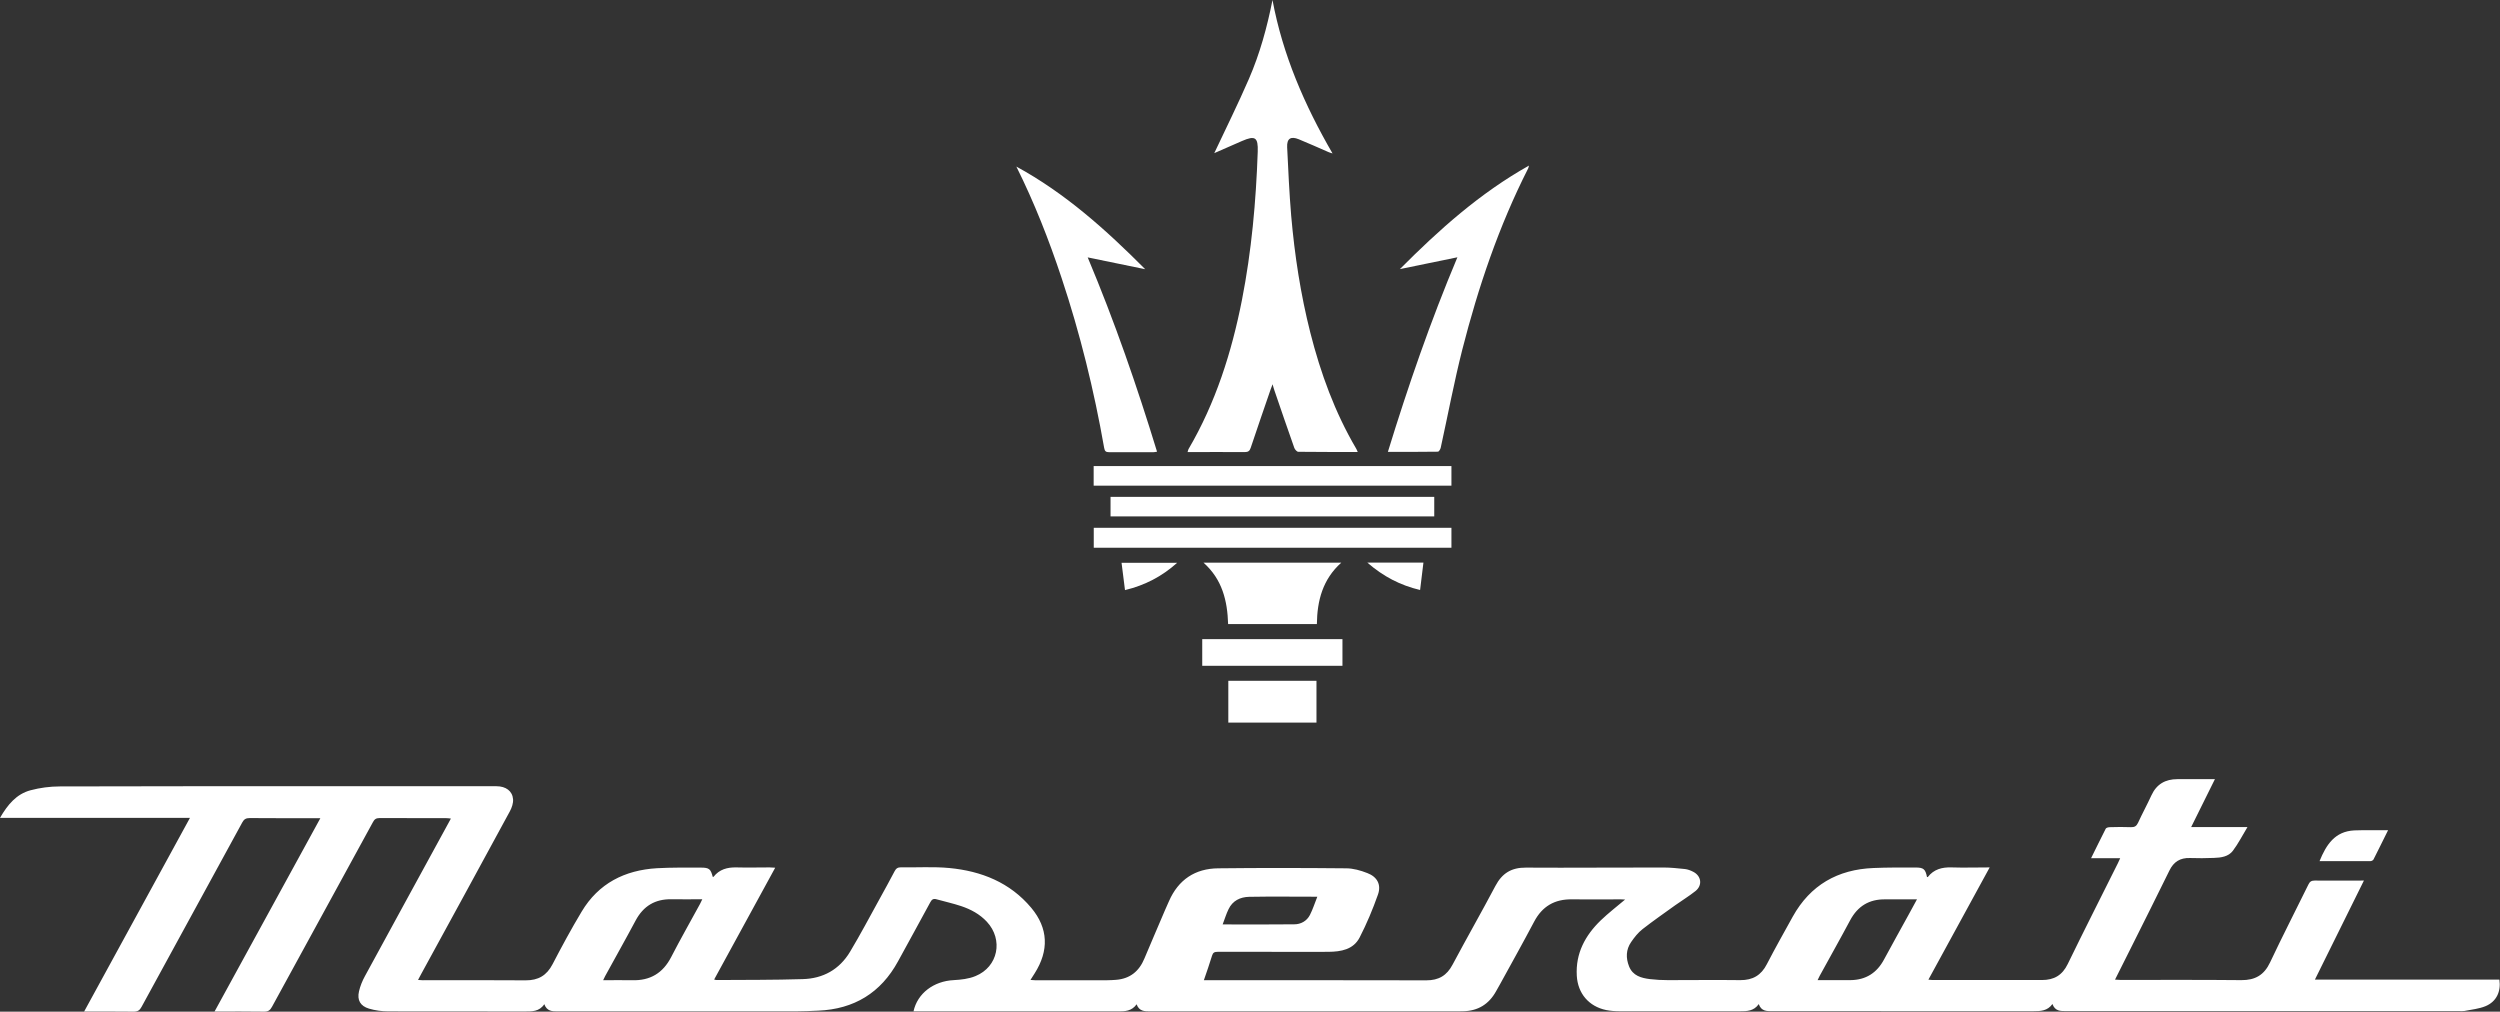 <svg xmlns="http://www.w3.org/2000/svg" id="Layer_1" data-name="Layer 1" viewBox="0 0 247.29 100.07"><rect x="0" y="0" width="247.29" height="100.07" fill="#333333" stroke="none"/><defs><style>.cls-1{fill:#fff;stroke-width:0}</style></defs><g id="N5rNO8"><path d="M31.72 80.93h-.55c-2.16 0-4.32.01-6.47-.01-.38 0-.57.12-.74.44-3.32 6.08-6.65 12.16-9.96 18.24-.18.34-.39.47-.78.47-1.59-.02-3.19-.01-4.9-.01 3.5-6.4 6.96-12.74 10.47-19.16H0c.76-1.31 1.63-2.36 3.02-2.73.94-.25 1.93-.38 2.9-.38 9.05-.03 18.1-.02 27.15-.02h16.04c.92 0 1.58.47 1.64 1.29.03.38-.12.83-.31 1.18-2.91 5.37-5.84 10.73-8.77 16.09-.1.18-.19.36-.32.6.19.01.32.03.45.03 3.4 0 6.79-.02 10.19.01 1.25.01 2.09-.48 2.67-1.6.91-1.75 1.85-3.49 2.87-5.19 1.67-2.8 4.26-4.11 7.45-4.3 1.44-.08 2.9-.06 4.35-.06.82 0 .97.14 1.17.91.03 0 .07.02.08 0 .58-.74 1.36-.95 2.27-.93 1.09.03 2.19 0 3.28 0 .15 0 .31.02.55.03-2.03 3.72-4.03 7.38-6.04 11.06.11.03.16.05.2.05 2.85-.02 5.7 0 8.55-.09 2.02-.05 3.64-.95 4.69-2.7 1.03-1.72 1.97-3.5 2.94-5.26.5-.9.99-1.8 1.47-2.71.14-.27.3-.39.63-.39 1.59.03 3.2-.08 4.78.07 3.17.3 6.01 1.43 8.11 3.94 1.69 2.02 1.76 4.23.34 6.47-.13.2-.26.4-.42.66.18.01.32.03.45.03h7.15c.29 0 .58-.02.87-.04 1.38-.11 2.28-.85 2.8-2.11.67-1.6 1.36-3.19 2.04-4.79.13-.3.26-.59.39-.88.93-2.13 2.59-3.23 4.87-3.25 4.22-.05 8.44-.04 12.65 0 .7 0 1.44.21 2.1.47.98.37 1.4 1.15 1.05 2.13-.51 1.45-1.11 2.88-1.81 4.24-.62 1.2-1.85 1.41-3.08 1.42-2 .02-3.99 0-5.99 0h-4.98c-.3 0-.46.07-.55.38-.24.8-.52 1.58-.81 2.43h.56c7.15 0 14.3-.01 21.45.01 1.22 0 2.02-.47 2.59-1.55 1.39-2.61 2.86-5.18 4.24-7.79.66-1.25 1.58-1.82 3.01-1.81 4.54.03 9.08-.02 13.62-.01.71 0 1.41.08 2.11.15.28.03.57.14.82.27.81.41.94 1.33.24 1.9-.64.51-1.35.94-2.01 1.41-1.08.78-2.18 1.54-3.23 2.36-.45.35-.82.82-1.14 1.29-.51.74-.53 1.57-.2 2.4.37.93 1.2 1.15 2.07 1.26.59.07 1.19.1 1.78.1 2.38 0 4.77-.03 7.15 0 1.23.01 2.07-.48 2.63-1.58.82-1.59 1.7-3.14 2.56-4.7 1.74-3.13 4.45-4.67 7.99-4.81 1.38-.06 2.77-.05 4.15-.05.81 0 .98.16 1.14.94.03 0 .07.01.08 0 .6-.77 1.41-.98 2.35-.95 1.22.04 2.44 0 3.77 0-2.04 3.73-4.03 7.39-6.06 11.1.19.02.32.04.45.04 3.59 0 7.18-.01 10.77 0 1.21 0 2.02-.47 2.56-1.58 1.62-3.34 3.31-6.65 4.96-9.97.07-.14.13-.29.23-.5h-2.88c.51-1.03.97-1.98 1.45-2.92.05-.1.27-.15.41-.15.69-.02 1.39-.03 2.08 0 .35.01.54-.09.7-.42.42-.92.91-1.81 1.33-2.73.51-1.11 1.38-1.6 2.57-1.6h3.71c-.79 1.59-1.55 3.13-2.35 4.74h5.57c-.52.86-.92 1.65-1.44 2.34-.44.59-1.18.69-1.88.71-.79.03-1.58.04-2.37.01-.96-.03-1.61.37-2.03 1.24-1.21 2.47-2.44 4.92-3.67 7.38-.56 1.12-1.12 2.24-1.71 3.41.23.01.39.03.56.03 3.98 0 7.95-.02 11.93.02 1.37.01 2.26-.5 2.85-1.76 1.22-2.59 2.53-5.13 3.79-7.7.14-.29.3-.39.62-.39 1.59.02 3.19 0 4.87 0-1.63 3.29-3.22 6.52-4.85 9.8h18.25c.17 1.18-.29 2.17-1.36 2.62-.65.27-1.39.34-2.1.48-.17.03-.35.01-.53.01h-38.88c-.54 0-1.08.02-1.34-.7-.49.69-1.17.71-1.88.71H175.3c-.53 0-1.08.02-1.33-.7-.49.7-1.17.71-1.88.71h-11.83c-.46 0-.94-.03-1.39-.12-1.71-.36-2.8-1.64-2.9-3.39-.13-2.22.83-3.99 2.37-5.48.75-.72 1.58-1.36 2.41-2.06-.15 0-.28-.02-.42-.02-1.61 0-3.22.02-4.83 0-1.72-.03-2.95.69-3.75 2.21-1.1 2.08-2.24 4.12-3.37 6.18-.13.24-.27.48-.4.71-.71 1.28-1.79 1.94-3.26 1.97-.19 0-.39.01-.58.01h-30.38c-.54 0-1.08 0-1.33-.7-.49.69-1.17.71-1.88.7H90.36c.39-1.79 2-2.99 3.97-3.09.73-.04 1.49-.12 2.16-.4 2.24-.91 2.78-3.6 1.12-5.38-.7-.75-1.58-1.22-2.53-1.54-.81-.27-1.64-.45-2.46-.68-.3-.08-.45.02-.6.3-1.05 1.95-2.13 3.89-3.19 5.84-1.7 3.12-4.35 4.73-7.89 4.88-.76.03-1.51.07-2.27.07H55.15c-.52 0-1.05 0-1.31-.71-.5.75-1.23.72-1.96.72-4.49 0-8.98 0-13.48-.01-.63 0-1.29-.09-1.9-.27-.86-.26-1.19-.84-.99-1.71.12-.52.33-1.04.59-1.51 2.7-4.97 5.42-9.93 8.13-14.9.11-.21.23-.42.37-.68-.18-.02-.31-.04-.44-.04-2.21 0-4.41 0-6.62-.01-.35 0-.51.13-.66.42-3.32 6.08-6.65 12.16-9.97 18.24-.19.36-.4.5-.81.49-1.59-.03-3.19-.01-4.88-.01 3.5-6.39 6.96-12.72 10.47-19.13zm157.89 8.03h-3.13c-1.59-.02-2.72.67-3.47 2.07-.98 1.84-2.01 3.66-3.01 5.49-.07.13-.13.26-.21.43 1.15 0 2.21.01 3.27 0 1.5-.02 2.59-.71 3.3-2.04.79-1.47 1.61-2.93 2.41-4.39.27-.49.53-.98.85-1.56zm-129.95 8c1.02 0 1.95-.02 2.88 0 1.77.05 3.03-.7 3.85-2.29.91-1.77 1.9-3.5 2.85-5.25.07-.14.13-.28.23-.47-1.05 0-2.05.02-3.04 0-1.63-.03-2.79.67-3.56 2.11-.98 1.84-2.01 3.66-3.01 5.49-.06.11-.11.22-.2.41zm70.65-8.26c-2.31 0-4.53-.03-6.75.01-.88.02-1.64.38-2.04 1.23-.23.47-.38.98-.58 1.5 2.4 0 4.74.02 7.08-.01.65 0 1.24-.32 1.55-.92.29-.56.48-1.18.73-1.8zm3.99-43.99c-2.02 0-3.95 0-5.88-.02-.13 0-.33-.22-.39-.38-.67-1.89-1.32-3.79-1.97-5.69-.06-.16-.1-.33-.18-.61-.08.22-.13.34-.18.47-.67 1.94-1.34 3.89-1.99 5.83-.1.31-.26.41-.59.41-1.87-.02-3.73 0-5.65 0 .04-.12.05-.21.09-.29 2.69-4.59 4.27-9.58 5.29-14.76.95-4.84 1.39-9.74 1.56-14.66.05-1.43-.25-1.63-1.56-1.06-.94.41-1.88.82-2.74 1.2 1.14-2.42 2.35-4.86 3.43-7.35 1.08-2.49 1.8-5.11 2.33-7.8 1.01 5.42 3.16 10.38 5.94 15.18-.19-.06-.3-.09-.41-.14-.97-.42-1.94-.86-2.92-1.26-.8-.33-1.2-.08-1.16.78.11 2.26.21 4.53.4 6.79.34 3.9.93 7.75 1.89 11.55 1.02 4.02 2.43 7.89 4.54 11.48.05.08.08.17.15.33zm-33.78-28.24c4.83 2.63 8.86 6.24 12.76 10.16-1.91-.39-3.73-.77-5.69-1.17 2.67 6.35 4.87 12.72 6.86 19.22-.14.02-.24.05-.35.05h-4.39c-.32 0-.43-.09-.49-.42-1-5.7-2.38-11.31-4.21-16.81-1.25-3.77-2.7-7.46-4.48-11.03zm36.76 28.24c2.01-6.54 4.21-12.91 6.88-19.26-1.94.4-3.77.78-5.69 1.17 3.88-3.9 7.91-7.51 12.77-10.24-.04.15-.05.22-.08.28-2.9 5.71-4.94 11.75-6.52 17.94-.81 3.2-1.42 6.46-2.13 9.69-.03.15-.18.39-.28.39-1.62.02-3.25.02-4.95.02zm6.29 7.5v1.97h-35.38v-1.97h35.38zm-35.39-4.17V46.1h35.39v1.94h-35.39zm1.67 3.04v-1.93h32.02v1.93h-32.02zm11.63 10.65c-.07-2.29-.57-4.41-2.43-6.07h13.62c-1.84 1.65-2.38 3.76-2.41 6.07h-8.78zm-2.56 4.13v-2.64h13.87v2.64h-13.87zm2.58 5.62v-4.14h8.72v4.14h-8.72z" class="cls-1"/><path d="M229.44 85.18c.67-1.64 1.52-2.94 3.43-3.04.5-.02 1-.02 1.5-.02h1.85c-.5 1-.96 1.95-1.44 2.89-.04.09-.2.17-.3.17-1.66.01-3.31 0-5.04 0zm-113-29.51c-1.53 1.37-3.21 2.23-5.16 2.7-.11-.91-.22-1.78-.34-2.7h5.5zm18.81-.02h5.55c-.11.9-.22 1.78-.33 2.71-1.95-.46-3.63-1.33-5.22-2.71z" class="cls-1"/></g></svg>